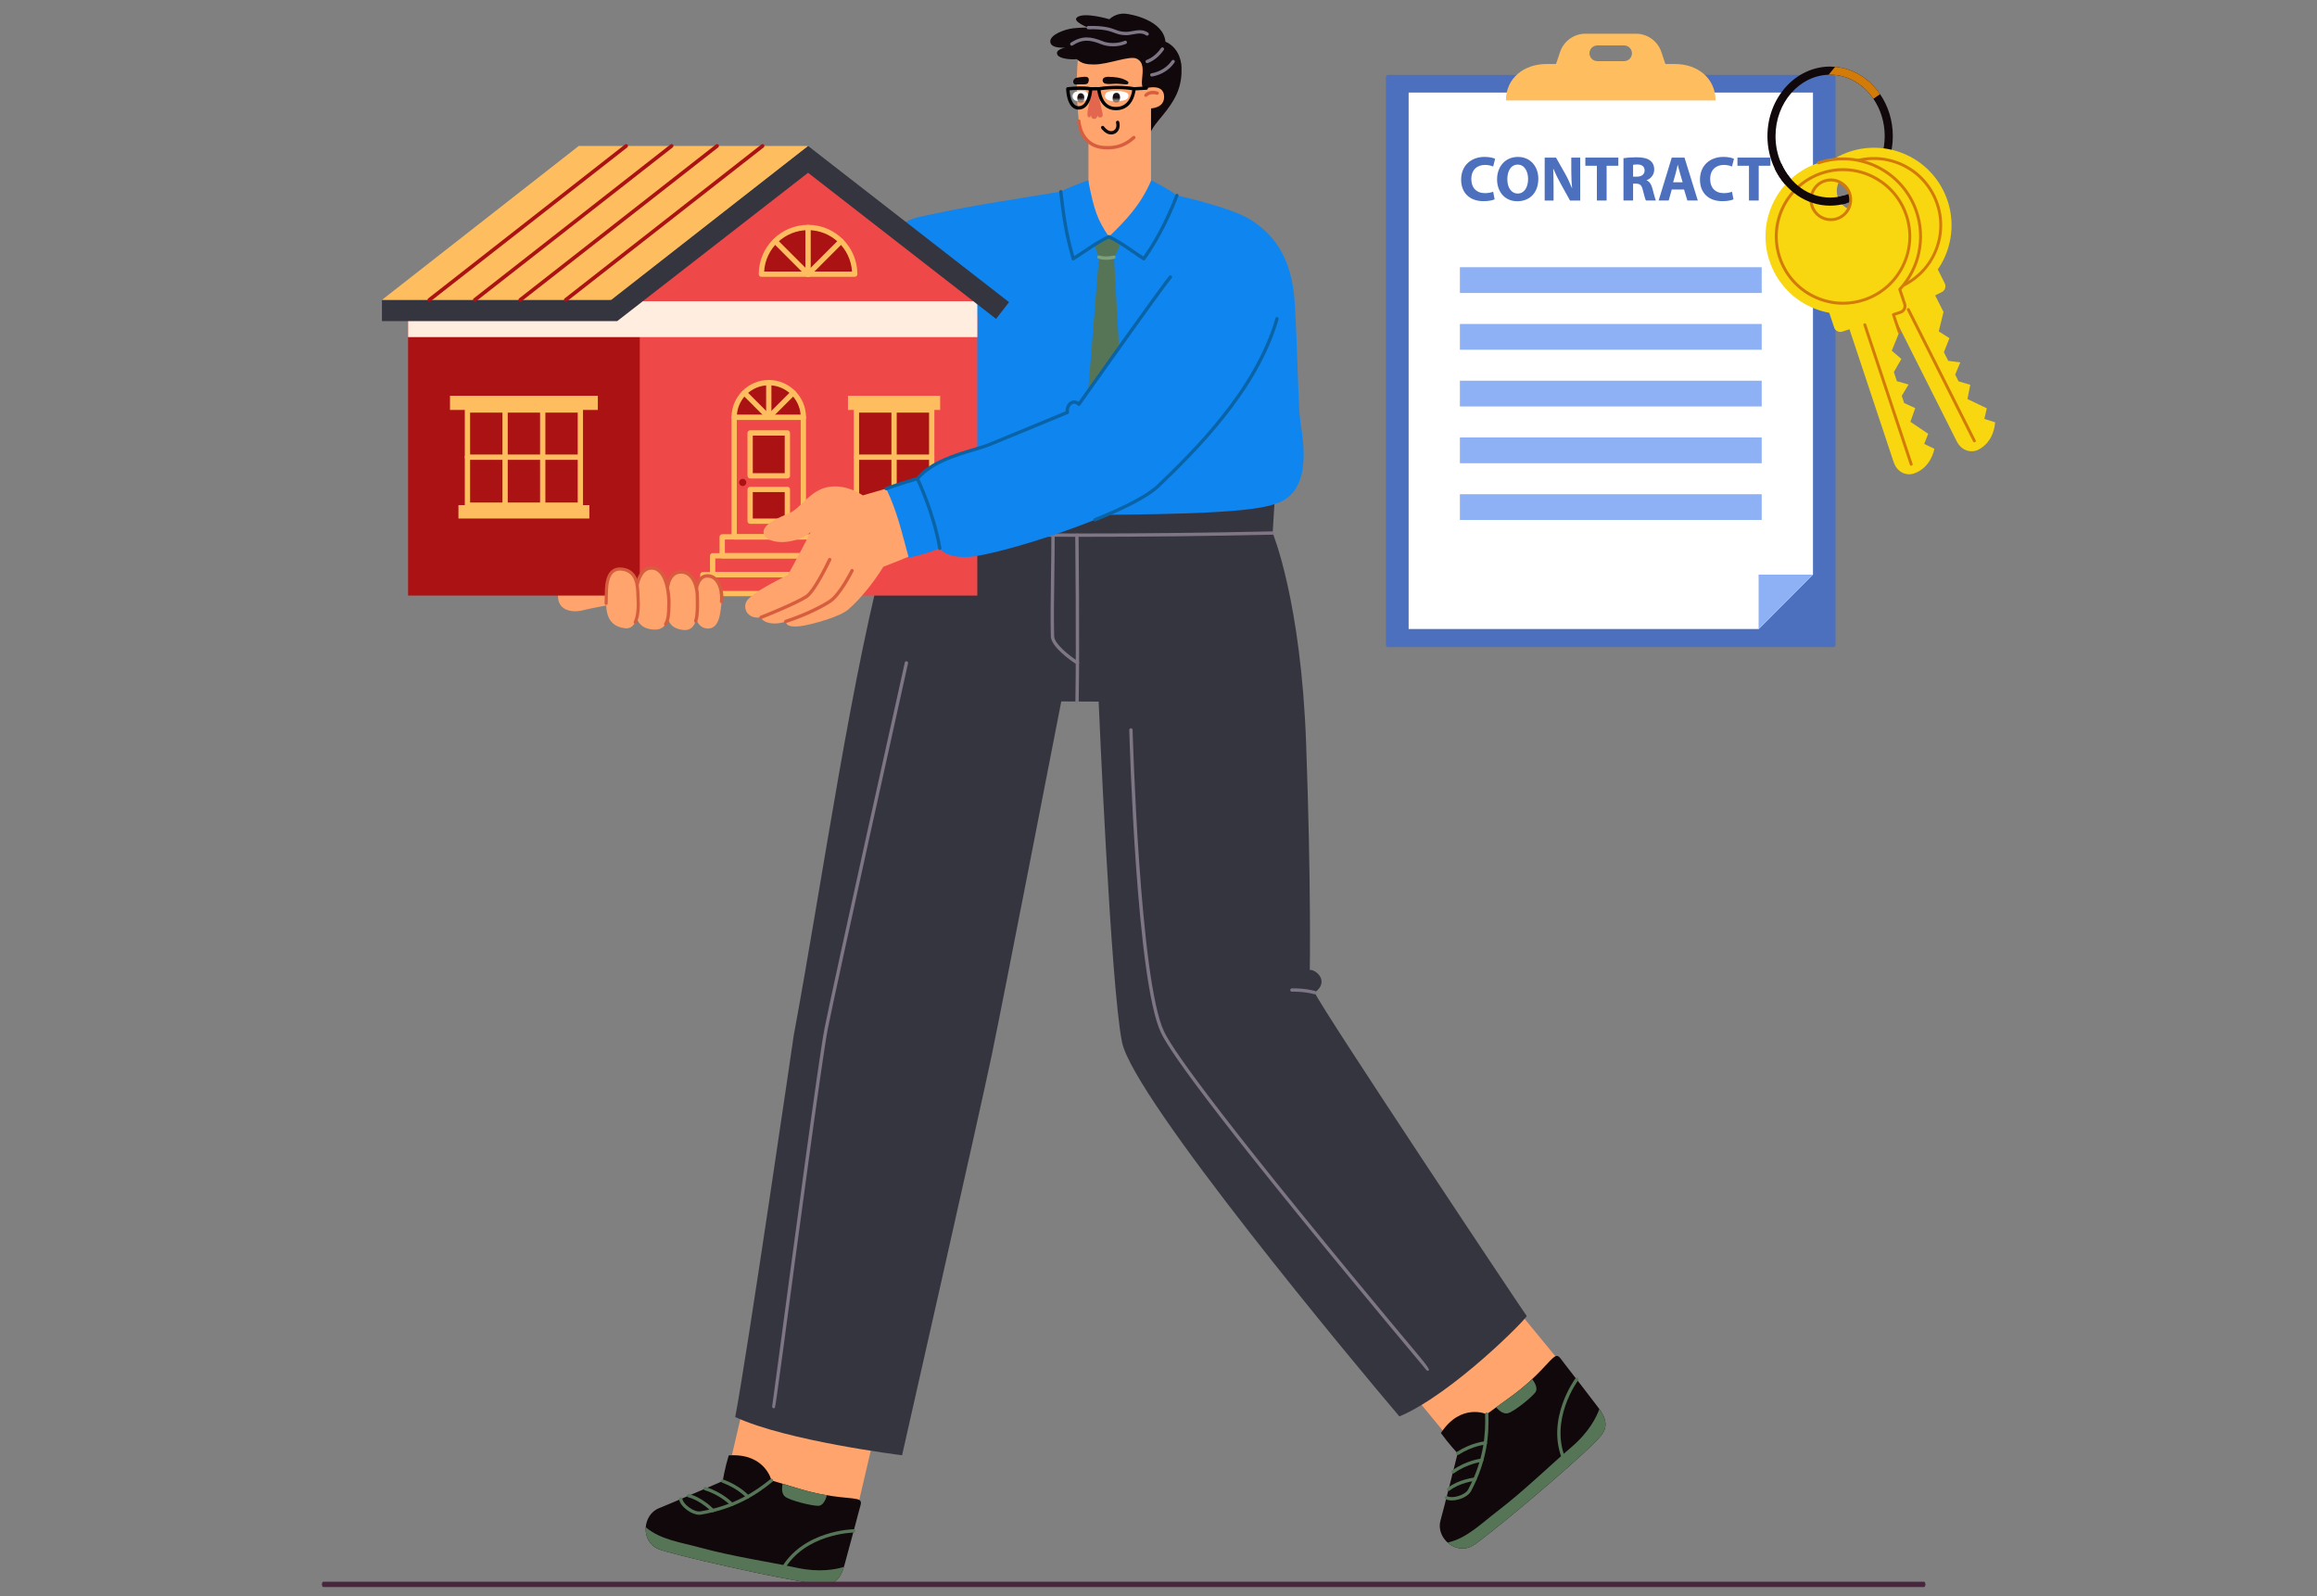 <svg width="511" height="352" viewBox="0 0 511 352" fill="none" xmlns="http://www.w3.org/2000/svg">
<rect x="0" y="0" width="511" height="352" fill="#808080" stroke="none"/>
<g clip-path="url(#clip0_33_3334)">
<path d="M135.801 133.204C135.866 133.106 130.108 134.167 128.473 134.608C126.83 135.047 123.4 134.991 123.086 131.938C122.772 128.883 125.446 127.529 127.733 126.927C130.028 126.328 134.536 125.499 134.536 125.499C134.536 125.499 135.733 133.301 135.798 133.204H135.801Z" fill="#FEA46C"/>
<path d="M167.966 292.864L159.387 329.606L188.208 336.343L196.787 299.602L167.966 292.864Z" fill="#FEA46C"/>
<path d="M186.27 345.036C186.753 343.208 188.912 335.355 189.208 334.074C189.682 332.101 190.257 331.206 189.508 330.791C188.275 330.112 183.815 330.616 176.218 328.307C172.178 327.078 170.143 326.497 170.143 326.497C170.143 326.497 168.757 320.401 160.71 320.976C159.848 323.833 159.383 326.636 159.383 326.636C159.383 326.636 147.574 331.733 145.335 332.613C141.719 334.03 141.195 339.865 145.16 341.61C147.74 342.745 172.252 348.323 179.754 349.233C182.313 349.544 184.955 350.059 186.27 345.039V345.036Z" fill="#10080B"/>
<path d="M172.611 327.217C172.386 328.248 172.386 329.516 173.186 330.097C174.389 330.966 178.973 332.089 180.451 332.092C181.479 332.095 182.066 330.832 182.382 329.762C180.626 329.469 178.571 329.022 176.216 328.304C174.747 327.857 173.544 327.495 172.608 327.217H172.611Z" fill="#567556"/>
<path d="M142.418 336.81C142.264 338.718 143.117 340.707 145.164 341.607C147.743 342.742 172.255 348.32 179.758 349.229C182.234 349.529 184.772 350.021 186.128 345.555C184.31 346.124 180.682 346.832 175.718 345.75C170.046 344.515 161.69 343.294 154.547 341.335C150.169 340.135 145.729 339.601 142.418 336.813V336.81Z" fill="#567556"/>
<path d="M172.477 346.633C172.605 346.633 172.729 346.565 172.797 346.447C177.403 338.19 188.169 337.992 188.276 337.989C188.48 337.989 188.64 337.82 188.64 337.618C188.64 337.417 188.474 337.254 188.273 337.254H188.27C188.157 337.254 176.973 337.455 172.157 346.085C172.06 346.263 172.122 346.485 172.3 346.583C172.356 346.616 172.418 346.627 172.477 346.627V346.633Z" fill="#567556"/>
<path d="M154.188 334.068C154.313 334.068 154.437 334.059 154.553 334.039C162.244 332.767 167.048 329.49 170.377 326.775C170.534 326.648 170.558 326.417 170.428 326.26C170.303 326.102 170.072 326.082 169.912 326.209C166.657 328.864 161.951 332.074 154.431 333.313C153.785 333.419 152.799 333.061 151.914 332.4C151.12 331.807 150.563 331.081 150.498 330.551C150.474 330.352 150.302 330.216 150.089 330.234C149.888 330.257 149.748 330.441 149.772 330.642C149.864 331.38 150.501 332.255 151.475 332.984C152.399 333.674 153.386 334.062 154.188 334.062V334.068Z" fill="#567556"/>
<path d="M164.913 330.465C164.999 330.465 165.085 330.435 165.156 330.373C165.307 330.24 165.322 330.005 165.189 329.857C165.109 329.765 163.193 327.629 159.511 326.289C159.327 326.221 159.111 326.319 159.043 326.509C158.975 326.698 159.073 326.909 159.262 326.977C162.757 328.248 164.623 330.317 164.641 330.34C164.715 330.42 164.813 330.465 164.916 330.465H164.913Z" fill="#567556"/>
<path d="M161.398 332.142C161.487 332.142 161.576 332.109 161.647 332.044C161.795 331.908 161.804 331.674 161.668 331.528C161.576 331.431 159.378 329.095 155.628 327.949C155.433 327.895 155.232 327.999 155.172 328.192C155.113 328.387 155.223 328.592 155.415 328.648C158.969 329.733 161.114 332.003 161.134 332.023C161.206 332.1 161.303 332.142 161.401 332.142H161.398Z" fill="#567556"/>
<path d="M157.195 333.49C157.287 333.49 157.379 333.455 157.447 333.39C157.592 333.25 157.598 333.019 157.459 332.871C157.355 332.764 154.906 330.236 151.979 329.501C151.79 329.442 151.585 329.57 151.535 329.768C151.485 329.964 151.603 330.162 151.802 330.213C154.518 330.897 156.905 333.357 156.928 333.381C157.003 333.458 157.097 333.493 157.192 333.493L157.195 333.49Z" fill="#567556"/>
<path d="M322.694 274.393L299.85 293.222L323.826 322.344L346.67 303.515L322.694 274.393Z" fill="#FEA46C"/>
<path d="M352.41 310.313C351.252 308.82 346.324 302.338 345.488 301.325C344.206 299.751 343.845 298.75 343.06 299.093C341.771 299.662 339.464 303.515 333.022 308.153C329.592 310.618 327.895 311.884 327.895 311.884C327.895 311.884 322.212 309.288 317.784 316.036C319.528 318.457 321.474 320.525 321.474 320.525C321.474 320.525 318.355 333.008 317.695 335.325C316.626 339.062 320.941 343.018 324.735 340.923C327.202 339.56 346.51 323.453 351.782 318.039C353.583 316.193 355.597 314.406 352.407 310.313H352.41Z" fill="#10080B"/>
<path d="M329.967 310.361C330.648 311.167 331.658 311.937 332.606 311.653C334.027 311.223 337.697 308.259 338.6 307.086C339.228 306.271 338.58 305.038 337.922 304.134C336.622 305.352 335.02 306.715 333.023 308.153C331.776 309.051 330.758 309.786 329.97 310.361H329.967Z" fill="#567556"/>
<path d="M319.262 340.194C320.683 341.474 322.78 342.004 324.738 340.923C327.205 339.56 346.513 323.453 351.785 318.039C353.527 316.252 355.458 314.53 352.733 310.743C352.082 312.536 350.444 315.849 346.57 319.138C342.145 322.899 336.103 328.802 330.214 333.295C326.604 336.048 323.485 339.254 319.262 340.194Z" fill="#567556"/>
<path d="M345.017 322.392C345.065 322.392 345.115 322.383 345.163 322.362C345.349 322.282 345.432 322.066 345.352 321.879C341.585 313.196 347.964 304.522 348.03 304.436C348.151 304.273 348.118 304.045 347.956 303.924C347.79 303.805 347.562 303.835 347.443 303.998C347.375 304.087 340.746 313.105 344.68 322.173C344.739 322.309 344.875 322.392 345.017 322.392Z" fill="#567556"/>
<path d="M320.175 330.903C320.648 330.903 321.176 330.826 321.721 330.669C323.006 330.302 324.016 329.626 324.425 328.858C328.083 321.968 328.397 316.16 328.26 311.869C328.254 311.664 328.083 311.525 327.884 311.513C327.683 311.519 327.523 311.688 327.529 311.89C327.662 316.089 327.357 321.776 323.779 328.515C323.474 329.093 322.585 329.662 321.522 329.964C320.568 330.233 319.656 330.236 319.2 329.967C319.028 329.863 318.803 329.922 318.7 330.097C318.599 330.272 318.658 330.497 318.83 330.598C319.17 330.799 319.638 330.897 320.175 330.897V330.903Z" fill="#567556"/>
<path d="M321.477 320.89C321.545 320.89 321.613 320.872 321.676 320.834C324.809 318.821 327.584 318.596 327.614 318.593C327.815 318.578 327.967 318.404 327.952 318.202C327.937 318.001 327.777 317.838 327.561 317.864C327.439 317.873 324.581 318.098 321.282 320.214C321.113 320.324 321.063 320.549 321.169 320.721C321.24 320.831 321.359 320.89 321.477 320.89Z" fill="#567556"/>
<path d="M320.453 324.97C320.527 324.97 320.601 324.947 320.666 324.902C323.687 322.733 326.788 322.407 326.818 322.404C327.019 322.383 327.164 322.205 327.147 322.004C327.129 321.802 326.972 321.645 326.747 321.675C326.614 321.687 323.427 322.019 320.24 324.307C320.077 324.425 320.038 324.653 320.157 324.816C320.228 324.917 320.34 324.97 320.453 324.97Z" fill="#567556"/>
<path d="M319.487 328.802C319.567 328.802 319.647 328.775 319.715 328.722C321.909 326.977 325.31 326.571 325.345 326.568C325.547 326.544 325.689 326.363 325.668 326.162C325.644 325.96 325.487 325.809 325.262 325.839C325.114 325.853 321.619 326.268 319.262 328.147C319.102 328.272 319.078 328.503 319.202 328.66C319.273 328.752 319.38 328.799 319.487 328.799V328.802Z" fill="#567556"/>
<path d="M260.358 13.336C260.358 13.336 261.385 17.476 259.043 21.685C256.7 25.89 253.933 27.395 253.143 30.848C252.835 27.632 253.101 14.359 253.101 14.359L260.358 13.339V13.336Z" fill="#10080B"/>
<path d="M240.049 21.939L253.854 21.981V41.081L262.096 44.708C255.714 56.271 239.095 59.436 229.979 45.066L240.049 41.181V21.939Z" fill="#FEA46C"/>
<path d="M238.067 10.394L253.148 10.181V23.294C253.148 25.967 252.02 28.519 250.056 30.326C248.087 32.134 245.942 32.768 243.283 32.54C240.25 32.279 238.268 30.048 237.925 26.702C236.844 16.431 238.067 10.394 238.067 10.394Z" fill="#FEA46C"/>
<path d="M244.422 16.937C244.114 16.934 243.566 16.996 243.344 17.263C242.977 17.699 243.258 18.345 243.797 18.451C244.464 18.582 245.085 18.526 245.743 18.475C246.421 18.425 247.088 18.532 247.763 18.564C248.086 18.579 248.88 18.795 248.868 18.208C248.859 17.897 248.163 17.64 247.979 17.548C247.162 17.136 245.85 16.961 244.419 16.937H244.422Z" fill="#10080B"/>
<path d="M239.642 16.964C240.196 17.076 240.264 17.693 239.935 18.315C239.722 18.721 238.41 18.582 237.886 18.599C237.646 18.608 237.163 18.7 236.964 18.567C236.357 18.161 236.831 17.278 237.361 17.165C237.649 17.103 237.909 17.076 238.2 17.029C238.629 16.958 239.281 16.89 239.642 16.964Z" fill="#10080B"/>
<path d="M240.704 20.348C240.816 19.942 241.204 19.142 241.708 19.536C241.883 19.673 242.016 19.987 242.078 20.206C242.466 21.528 242.635 22.844 243.038 24.474C243.132 24.85 243.44 25.813 242.762 25.896C242.205 25.961 242.057 25.65 242.051 25.259C242.105 25.671 241.791 26.278 241.269 26.228C240.84 26.186 240.636 25.899 240.582 25.268C240.529 25.665 240.517 25.917 240.123 25.852C239.584 25.766 239.928 24.204 239.981 23.902C240.144 23.007 240.458 21.235 240.704 20.351V20.348Z" fill="#E3664F"/>
<path d="M238.876 20.076C238.367 20.028 237.348 20.046 236.915 20.416C236.107 21.113 236.687 22.257 237.561 22.257C238.1 22.257 239.095 22.393 239.566 21.999C240.088 21.557 240.239 20.052 238.876 20.073V20.076Z" fill="white"/>
<mask id="mask0_33_3334" style="mask-type:luminance" maskUnits="userSpaceOnUse" x="236" y="20" width="4" height="3">
<path d="M238.876 20.076C238.367 20.028 237.348 20.046 236.915 20.416C236.107 21.113 236.687 22.257 237.561 22.257C238.1 22.257 239.095 22.393 239.566 21.999C240.088 21.557 240.239 20.052 238.876 20.073V20.076Z" fill="white"/>
</mask>
<g mask="url(#mask0_33_3334)">
<path d="M239.048 20.982C238.959 20.778 238.681 20.585 238.491 20.555C238.127 20.502 237.878 20.712 237.819 20.804C237.541 21.222 237.505 21.933 237.736 22.375C237.967 22.808 238.296 22.76 238.5 22.731C238.965 22.651 239.057 22.242 239.104 21.904C239.146 21.61 239.167 21.258 239.048 20.985V20.982Z" fill="#10080B"/>
</g>
<path d="M245.85 20.07C245.293 20.093 244.506 20.049 244.052 20.419C243.576 20.805 243.57 21.537 244.091 21.886C244.461 22.135 244.897 22.245 245.332 22.245C246.179 22.245 247.722 22.369 248.463 21.889C248.91 21.599 249.052 20.799 248.584 20.511C247.962 20.132 246.884 20.028 245.853 20.07H245.85Z" fill="white"/>
<mask id="mask1_33_3334" style="mask-type:luminance" maskUnits="userSpaceOnUse" x="243" y="20" width="6" height="3">
<path d="M245.85 20.07C245.293 20.093 244.506 20.049 244.052 20.419C243.576 20.805 243.57 21.537 244.091 21.886C244.461 22.135 244.897 22.245 245.332 22.245C246.179 22.245 247.722 22.369 248.463 21.889C248.91 21.599 249.052 20.799 248.584 20.511C247.962 20.132 246.884 20.028 245.853 20.07H245.85Z" fill="white"/>
</mask>
<g mask="url(#mask1_33_3334)">
<path d="M245.475 22.259C245.573 22.464 245.872 22.645 246.073 22.665C246.464 22.707 246.728 22.488 246.79 22.393C247.083 21.963 247.116 21.252 246.867 20.816C246.615 20.389 246.266 20.449 246.049 20.487C245.552 20.585 245.457 20.997 245.41 21.338C245.368 21.631 245.35 21.987 245.478 22.256L245.475 22.259Z" fill="#10080B"/>
</g>
<path d="M244.281 32.949C246.633 32.949 248.57 32.19 250.306 30.596C250.454 30.459 250.466 30.228 250.329 30.077C250.19 29.929 249.956 29.92 249.811 30.053C247.966 31.746 245.955 32.401 243.316 32.172C240.499 31.929 238.621 29.87 238.29 26.663C238.269 26.462 238.109 26.305 237.887 26.337C237.685 26.358 237.54 26.539 237.558 26.737C237.928 30.323 240.055 32.626 243.251 32.901C243.603 32.931 243.947 32.946 244.278 32.946L244.281 32.949Z" fill="#D65E3F"/>
<path d="M253.624 21.383C253.624 21.383 251.61 20.254 251.856 17.747C252.102 15.239 252.247 13.775 250.736 12.96C249.235 12.146 244.386 14.247 241.25 14.22C239.689 14.208 238.587 14.063 237.479 13.04C236.369 13.174 233.81 13.011 233.256 12.16C232.465 10.936 234.983 10.489 234.983 10.489C234.983 10.489 231.796 10.833 231.633 9.241C231.467 7.647 234.879 6.441 236.668 6.242C238.457 6.041 239.997 6.097 239.997 6.097C239.997 6.097 236.514 4.752 237.479 3.874C238.96 2.529 244.674 4.245 244.674 4.245C244.674 4.245 246.018 2.834 248.198 3.021C249.484 3.128 256.595 4.432 257.036 9.218C258.559 9.718 261.959 12.655 259.77 17.927C257.581 23.199 253.624 21.386 253.624 21.386V21.383Z" fill="#10080B"/>
<path d="M253 7.869C253.118 7.869 253.233 7.813 253.302 7.709C253.414 7.54 253.373 7.315 253.204 7.199C252.072 6.432 250.914 6.642 249.798 6.846C249.241 6.947 248.714 7.051 248.192 7.027C247.191 6.995 246.623 6.784 245.962 6.538C244.899 6.141 243.578 5.649 239.991 5.726C239.79 5.729 239.63 5.898 239.633 6.1C239.636 6.298 239.799 6.458 240 6.458H240.009C243.43 6.375 244.647 6.829 245.708 7.223C246.398 7.481 247.046 7.724 248.169 7.759C248.767 7.78 249.359 7.67 249.928 7.567C250.991 7.374 251.907 7.205 252.795 7.807C252.857 7.851 252.928 7.869 253 7.869Z" fill="#7E7685"/>
<path d="M245.483 10.219C246.404 10.219 247.393 10.062 248.317 9.68C248.504 9.603 248.595 9.389 248.518 9.203C248.441 9.013 248.225 8.924 248.042 9.004C246.306 9.718 244.345 9.558 243.169 9.084C240.631 8.059 238.673 7.783 236.174 9.407C236.005 9.517 235.954 9.745 236.064 9.914C236.174 10.083 236.402 10.13 236.57 10.021C238.593 8.708 240.131 8.645 242.894 9.763C243.575 10.038 244.49 10.219 245.483 10.219Z" fill="#7E7685"/>
<path d="M253.001 13.93C253.045 13.93 253.087 13.921 253.131 13.906C254.491 13.39 255.646 12.448 256.659 11.025C256.777 10.859 256.739 10.631 256.576 10.516C256.413 10.397 256.185 10.435 256.066 10.601C255.139 11.902 254.094 12.759 252.874 13.221C252.684 13.292 252.589 13.506 252.66 13.692C252.714 13.841 252.856 13.93 253.001 13.93Z" fill="#7E7685"/>
<path d="M254.028 16.884C254.049 16.884 254.067 16.884 254.09 16.878C256.116 16.537 257.967 15.373 259.039 13.766C259.152 13.597 259.108 13.372 258.939 13.26C258.776 13.15 258.542 13.191 258.432 13.36C257.47 14.801 255.802 15.847 253.969 16.158C253.77 16.191 253.634 16.38 253.67 16.579C253.699 16.756 253.853 16.884 254.031 16.884H254.028Z" fill="#7E7685"/>
<path d="M252.127 19.619C252.127 19.619 256.763 18.025 256.742 21.389C256.721 24.589 252.098 23.881 252.098 23.881L252.127 19.619Z" fill="#FEA46C"/>
<path d="M252.721 21.368C252.819 21.368 252.917 21.329 252.988 21.252C253.646 20.556 254.824 20.79 255.082 20.888C255.269 20.959 255.482 20.864 255.553 20.674C255.624 20.485 255.529 20.274 255.34 20.203C254.89 20.031 253.388 19.764 252.458 20.748C252.319 20.896 252.325 21.128 252.473 21.267C252.544 21.335 252.636 21.368 252.724 21.368H252.721Z" fill="#D65E3F"/>
<path d="M241.977 19.601C241.971 19.418 242.101 19.255 242.285 19.225C244.906 18.807 247.853 18.81 250.169 19.225C250.35 19.258 250.477 19.421 250.468 19.604C250.468 19.649 250.199 24.245 246.203 24.31C246.177 24.31 246.15 24.31 246.12 24.31C242.975 24.31 242.033 21.237 241.977 19.598V19.601ZM242.735 19.898C242.848 20.864 243.401 23.667 246.188 23.581C248.973 23.534 249.577 20.84 249.704 19.892C247.622 19.56 245.069 19.563 242.735 19.898Z" fill="black"/>
<path d="M236.42 23.57C235.17 22.36 235.138 19.702 235.135 19.59C235.135 19.397 235.277 19.237 235.466 19.219C236.915 19.071 238.988 18.947 240.611 19.222C240.795 19.252 240.928 19.418 240.919 19.604C240.91 19.788 240.67 24.097 237.951 24.168C237.931 24.168 237.91 24.168 237.889 24.168C237.324 24.168 236.829 23.967 236.417 23.567L236.42 23.57ZM235.89 19.922C235.937 20.63 236.139 22.269 236.933 23.039C237.217 23.312 237.555 23.421 237.934 23.43C239.607 23.386 240.045 20.831 240.152 19.904C239.041 19.762 237.555 19.77 235.893 19.922H235.89Z" fill="black"/>
<path d="M242.343 19.954C242.536 19.954 242.696 19.806 242.708 19.61C242.72 19.409 242.568 19.234 242.367 19.222C242.334 19.222 241.517 19.169 240.243 19.222C240.039 19.231 239.882 19.4 239.891 19.604C239.9 19.806 240.086 19.972 240.27 19.954C241.505 19.904 242.311 19.954 242.32 19.954C242.326 19.954 242.334 19.954 242.343 19.954Z" fill="black"/>
<path d="M250.1 19.954C250.1 19.954 250.115 19.954 250.121 19.954L252.834 19.797C253.035 19.785 253.189 19.613 253.178 19.409C253.166 19.207 253.003 19.05 252.79 19.065L250.077 19.222C249.875 19.234 249.721 19.406 249.733 19.607C249.745 19.803 249.905 19.951 250.1 19.951V19.954Z" fill="black"/>
<path d="M245.056 29.66C245.26 29.66 245.473 29.624 245.696 29.544C247.055 29.043 247.04 27.585 246.842 26.886C246.788 26.693 246.593 26.578 246.392 26.634C246.196 26.687 246.084 26.889 246.137 27.084C246.152 27.141 246.507 28.468 245.444 28.857C244.41 29.236 243.498 27.926 243.489 27.914C243.371 27.748 243.148 27.704 242.98 27.822C242.814 27.938 242.772 28.166 242.888 28.332C242.932 28.394 243.827 29.663 245.059 29.663L245.056 29.66Z" fill="#10080B"/>
<path d="M198.954 320.937C198.954 320.937 173.58 317.811 162.15 312.512C164.659 299.496 175.058 228.316 175.058 228.316C181.615 192.953 187.782 148.131 196.321 117.497L196.362 111.422C196.362 111.62 279.702 111.235 281.067 111.164L280.676 117.55C280.676 117.55 286.914 132.451 288.054 163.855C289.194 195.259 288.865 213.917 288.865 213.917C290.16 213.724 293.347 216.436 289.944 218.898C291.795 222.979 336.376 289.901 336.696 290.206C337.025 290.514 320.344 307.441 308.63 312.373C299.41 301.544 249.947 242.242 247.448 229.81C244.942 217.378 242.3 154.73 242.3 154.73L234.057 154.689C234.057 154.689 221.067 221.474 218.733 232.652C216.112 245.226 198.948 320.931 198.948 320.931L198.954 320.937Z" fill="#35353F"/>
<path d="M289.945 219.269C290.108 219.269 290.253 219.162 290.298 218.999C290.351 218.804 290.236 218.602 290.043 218.549C287.582 217.873 285.011 217.974 284.907 217.971C284.706 217.98 284.549 218.149 284.555 218.35C284.564 218.552 284.709 218.718 284.934 218.703C284.964 218.703 287.499 218.611 289.848 219.254C289.88 219.263 289.913 219.266 289.945 219.266V219.269Z" fill="#7E7685"/>
<path d="M238.875 118.389C252.5 118.389 266.376 118.232 280.684 117.918C280.886 117.915 281.046 117.746 281.043 117.541C281.04 117.34 280.868 117.218 280.666 117.183C251.265 117.829 223.687 117.811 196.37 117.129H196.361C196.163 117.129 196 117.286 195.994 117.488C195.991 117.689 196.148 117.858 196.353 117.864C210.386 118.214 224.49 118.392 238.875 118.392V118.389Z" fill="#7E7685"/>
<path d="M237.534 155.077C237.732 155.077 237.895 154.917 237.901 154.719C238.135 141.531 237.871 118.25 237.868 118.019C237.868 117.817 237.702 117.657 237.501 117.657H237.498C237.297 117.657 237.134 117.826 237.137 118.028C237.137 118.262 237.4 141.531 237.169 154.704C237.169 154.908 237.326 155.074 237.528 155.077H237.534Z" fill="#7E7685"/>
<path d="M237.632 146.554C237.757 146.554 237.878 146.492 237.946 146.376C238.05 146.202 237.994 145.976 237.822 145.873C236.036 144.803 232.526 141.99 232.488 140.331C232.387 136.383 232.449 131.915 232.52 127.185C232.565 124.144 232.609 121 232.606 118.022C232.606 117.817 232.443 117.654 232.239 117.654C232.034 117.654 231.872 117.82 231.872 118.022C231.872 120.994 231.83 124.135 231.786 127.176C231.718 131.915 231.652 136.389 231.753 140.352C231.803 142.657 236.252 145.79 237.44 146.504C237.499 146.539 237.564 146.554 237.629 146.554H237.632Z" fill="#7E7685"/>
<path d="M314.878 302.291C314.973 302.291 315.065 302.255 315.136 302.184C315.298 302.022 314.603 301.014 313.051 299.159C270.484 248.24 258.932 232.092 256.741 227.516C251.338 216.27 249.801 161.523 249.786 160.968C249.78 160.77 249.618 160.613 249.419 160.613H249.41C249.209 160.619 249.049 160.788 249.055 160.989C249.117 163.247 250.613 216.445 256.08 227.833C258.293 232.448 269.873 248.652 312.488 299.63C313.679 301.055 314.475 302.006 314.573 302.131C314.585 302.149 314.6 302.169 314.617 302.184C314.689 302.255 314.783 302.291 314.875 302.291H314.878Z" fill="#7E7685"/>
<path d="M170.658 310.574C170.738 310.574 170.821 310.547 170.889 310.491C170.976 310.42 171.569 306.266 172.669 298.029C175.459 277.119 181.267 233.603 182.559 226.95C184.285 218.11 200.104 146.984 200.264 146.267C200.309 146.068 200.184 145.872 199.986 145.828C199.779 145.786 199.592 145.908 199.548 146.106C199.388 146.824 183.566 217.959 181.839 226.811C180.542 233.488 174.733 277.012 171.94 297.932C171.025 304.801 170.359 309.783 170.3 310.117C170.273 310.227 170.297 310.346 170.371 310.437C170.445 310.526 170.548 310.571 170.655 310.571L170.658 310.574Z" fill="#7E7685"/>
<path d="M257.286 42.604C257.286 42.604 271.313 45.461 276.073 48.617C280.409 51.501 284.911 56.165 285.548 66.828C286.255 78.634 286.255 89.217 286.8 93.09C287.345 96.966 289.738 108.755 281.066 111.167C275.033 113.502 250.965 113.467 234.85 113.618C225.056 113.71 198.029 116.395 191.326 111.161C189.526 61.209 193.447 49.871 202.833 47.817C214.722 45.218 222.165 44.21 235.629 41.994C239.032 46.412 241.455 49.841 244.559 52.224L257.283 42.604H257.286Z" fill="#0F85EF"/>
<path d="M247.501 52.132C247.501 52.132 246.976 54.914 245.682 56.716C245.786 59.019 247.85 95.259 247.85 95.259C246.76 98.466 245.096 101.237 243.01 103.69C241.458 101.399 240.185 98.771 239.258 95.36L242.362 56.695C241.787 55.24 241.067 53.75 241.056 52.108L247.501 52.135V52.132Z" fill="#567556"/>
<path d="M243.952 57.291C244.941 57.291 245.726 57.081 245.776 57.069C245.972 57.015 246.087 56.814 246.034 56.618C245.98 56.425 245.773 56.31 245.584 56.36C245.566 56.363 243.875 56.811 242.474 56.343C242.281 56.28 242.074 56.381 242.012 56.574C241.947 56.766 242.05 56.974 242.243 57.036C242.814 57.226 243.41 57.288 243.949 57.288L243.952 57.291Z" fill="#7DA07D"/>
<path d="M259.567 43.105C257.974 41.892 255.806 40.746 253.904 39.759C251.541 45.312 248.2 48.652 244.562 52.223C247.133 53.346 250.08 55.702 252.269 57.057C255.198 52.955 257.707 47.944 259.567 43.105Z" fill="#0F85EF"/>
<path d="M233.955 42.269C235.907 41.211 238.395 40.349 239.997 39.756C241.324 46.569 242.023 48.406 244.561 52.22C241.993 53.343 238.878 55.699 236.701 57.054C235.169 51.639 234.624 48.19 233.955 42.266V42.269Z" fill="#0F85EF"/>
<path d="M252.268 57.424C252.384 57.424 252.496 57.371 252.564 57.27C256.05 52.386 258.482 46.943 259.904 43.235C259.978 43.046 259.883 42.835 259.693 42.761C259.51 42.687 259.293 42.782 259.219 42.971C257.839 46.566 255.502 51.812 252.164 56.562C251.528 56.156 250.832 55.676 250.103 55.172C248.394 53.993 246.46 52.656 244.701 51.889C244.514 51.809 244.298 51.892 244.218 52.078C244.138 52.262 244.221 52.478 244.407 52.561C246.099 53.302 248.003 54.615 249.685 55.777C250.538 56.363 251.341 56.921 252.07 57.371C252.129 57.41 252.197 57.427 252.262 57.427L252.268 57.424Z" fill="#0A63A5"/>
<path d="M140.89 131.345H215.539V69.551H140.89V131.345Z" fill="#EF4848"/>
<path d="M90 131.345H141.094V69.551H90V131.345Z" fill="#AB1213"/>
<path d="M207.344 87.29H187.018V90.408H207.344V87.29Z" fill="#FEBE5F"/>
<path d="M207.344 111.401H187.018V114.353H207.344V111.401Z" fill="#FEBE5F"/>
<path d="M188.883 111.401H205.484V90.405H188.883V111.401Z" fill="#AB1213"/>
<path d="M188.299 111.401V90.405C188.299 90.082 188.559 89.821 188.882 89.821H205.483C205.806 89.821 206.067 90.082 206.067 90.405V111.401C206.067 111.724 205.806 111.985 205.483 111.985H188.882C188.559 111.985 188.299 111.724 188.299 111.401ZM204.9 90.992H189.466V110.821H204.9V90.992Z" fill="#FEBE5F"/>
<path d="M197.181 111.985C197.504 111.985 197.765 111.724 197.765 111.401V90.405C197.765 90.082 197.504 89.821 197.181 89.821C196.858 89.821 196.598 90.082 196.598 90.405V111.401C196.598 111.724 196.858 111.985 197.181 111.985Z" fill="#FEBE5F"/>
<path d="M188.882 101.405H205.483C205.806 101.405 206.067 101.145 206.067 100.822C206.067 100.499 205.806 100.238 205.483 100.238H188.882C188.559 100.238 188.299 100.499 188.299 100.822C188.299 101.145 188.559 101.405 188.882 101.405Z" fill="#FEBE5F"/>
<path d="M131.848 87.29H99.244V90.408H131.848V87.29Z" fill="#FEBE5F"/>
<path d="M129.982 111.401H101.107V114.353H129.982V111.401Z" fill="#FEBE5F"/>
<path d="M103.096 111.401H127.996V90.405H103.096V111.401Z" fill="#AB1213"/>
<path d="M102.51 111.401V90.405C102.51 90.082 102.77 89.821 103.093 89.821H127.993C128.316 89.821 128.577 90.082 128.577 90.405V111.401C128.577 111.724 128.316 111.985 127.993 111.985H103.093C102.77 111.985 102.51 111.724 102.51 111.401ZM127.413 90.992H103.677V110.821H127.413V90.992Z" fill="#FEBE5F"/>
<path d="M119.695 111.985C120.018 111.985 120.278 111.724 120.278 111.401V90.405C120.278 90.082 120.018 89.821 119.695 89.821C119.372 89.821 119.111 90.082 119.111 90.405V111.401C119.111 111.724 119.372 111.985 119.695 111.985Z" fill="#FEBE5F"/>
<path d="M111.394 111.985C111.717 111.985 111.978 111.724 111.978 111.401V90.405C111.978 90.082 111.717 89.821 111.394 89.821C111.071 89.821 110.811 90.082 110.811 90.405V111.401C110.811 111.724 111.071 111.985 111.394 111.985Z" fill="#FEBE5F"/>
<path d="M103.093 101.405H127.993C128.316 101.405 128.577 101.145 128.577 100.822C128.577 100.499 128.316 100.238 127.993 100.238H103.093C102.77 100.238 102.51 100.499 102.51 100.822C102.51 101.145 102.77 101.405 103.093 101.405Z" fill="#FEBE5F"/>
<path d="M154.422 130.904V126.737C154.422 126.414 154.683 126.153 155.005 126.153H184.081C184.404 126.153 184.665 126.414 184.665 126.737V130.904C184.665 131.227 184.404 131.488 184.081 131.488H155.005C154.683 131.488 154.422 131.227 154.422 130.904ZM183.498 127.321H155.589V130.32H183.498V127.321Z" fill="#FEBE5F"/>
<path d="M158.695 122.571V118.404C158.695 118.081 158.956 117.82 159.279 117.82H179.807C180.13 117.82 180.391 118.081 180.391 118.404V122.571C180.391 122.894 180.13 123.155 179.807 123.155H159.279C158.956 123.155 158.695 122.894 158.695 122.571ZM179.224 118.988H159.862V121.987H179.224V118.988Z" fill="#FEBE5F"/>
<path d="M156.584 126.737V122.571C156.584 122.248 156.845 121.987 157.167 121.987H181.916C182.239 121.987 182.5 122.248 182.5 122.571V126.737C182.5 127.06 182.239 127.321 181.916 127.321H157.167C156.845 127.321 156.584 127.06 156.584 126.737ZM181.336 123.154H157.751V126.153H181.336V123.154Z" fill="#FEBE5F"/>
<path d="M161.332 118.404V92.026C161.332 91.703 161.593 91.442 161.916 91.442H177.175C177.498 91.442 177.758 91.703 177.758 92.026V118.404C177.758 118.727 177.498 118.988 177.175 118.988H161.916C161.593 118.988 161.332 118.727 161.332 118.404ZM176.591 92.61H162.499V117.82H176.591V92.61Z" fill="#FEBE5F"/>
<path d="M173.651 95.484H165.443V104.935H173.651V95.484Z" fill="#AB1213"/>
<path d="M164.859 104.935V95.484C164.859 95.161 165.12 94.9 165.443 94.9H173.653C173.976 94.9 174.236 95.161 174.236 95.484V104.935C174.236 105.258 173.976 105.519 173.653 105.519H165.443C165.12 105.519 164.859 105.258 164.859 104.935ZM173.067 96.068H166.023V104.354H173.067V96.068Z" fill="#FEBE5F"/>
<path d="M173.651 107.946H165.443V114.946H173.651V107.946Z" fill="#AB1213"/>
<path d="M164.859 114.942V107.943C164.859 107.62 165.12 107.359 165.443 107.359H173.653C173.976 107.359 174.236 107.62 174.236 107.943V114.942C174.236 115.265 173.976 115.526 173.653 115.526H165.443C165.12 115.526 164.859 115.265 164.859 114.942ZM173.067 108.526H166.023V114.359H173.067V108.526Z" fill="#FEBE5F"/>
<path d="M161.916 92.023H177.178C177.178 87.815 173.751 84.389 169.549 84.389C165.328 84.389 161.919 87.818 161.919 92.023H161.916Z" fill="#AB1213"/>
<path d="M161.336 92.023C161.336 87.492 165.02 83.805 169.549 83.805C174.078 83.805 177.762 87.492 177.762 92.023C177.762 92.346 177.501 92.607 177.179 92.607H161.919C161.597 92.607 161.336 92.346 161.336 92.023ZM169.549 84.97C165.859 84.97 162.823 87.821 162.524 91.439H176.571C176.275 87.824 173.236 84.97 169.549 84.97Z" fill="#FEBE5F"/>
<path d="M138.465 66.715H217.966L178.221 35.551L138.465 66.715Z" fill="#EF4848"/>
<path d="M169.548 92.607C169.871 92.607 170.132 92.346 170.132 92.023V84.389C170.132 84.066 169.871 83.805 169.548 83.805C169.225 83.805 168.965 84.066 168.965 84.389V92.023C168.965 92.346 169.225 92.607 169.548 92.607Z" fill="#FEBE5F"/>
<path d="M169.549 92.607C169.697 92.607 169.848 92.55 169.961 92.435C170.189 92.207 170.189 91.839 169.961 91.611L164.573 86.22C164.239 85.88 163.572 86.155 163.572 86.632C163.572 86.831 163.667 87.006 163.818 87.112L169.14 92.438C169.253 92.553 169.404 92.61 169.552 92.61L169.549 92.607Z" fill="#FEBE5F"/>
<path d="M169.548 92.607C169.696 92.607 169.847 92.55 169.959 92.435L175.347 87.044C175.575 86.816 175.575 86.449 175.347 86.221C175.122 85.992 174.749 85.992 174.523 86.221L169.136 91.611C168.908 91.839 168.908 92.207 169.136 92.435C169.248 92.55 169.399 92.607 169.548 92.607Z" fill="#FEBE5F"/>
<path d="M167.926 60.468H188.504C188.504 54.796 183.884 50.173 178.215 50.173C172.525 50.173 167.926 54.796 167.926 60.468Z" fill="#AB1213"/>
<path d="M167.342 60.468C167.342 54.47 172.22 49.592 178.215 49.592C184.209 49.592 189.087 54.473 189.087 60.468C189.087 60.791 188.827 61.052 188.504 61.052H167.925C167.602 61.052 167.342 60.791 167.342 60.468ZM178.215 50.756C173.058 50.756 168.826 54.802 168.527 59.884H187.906C187.604 54.799 183.374 50.756 178.218 50.756H178.215Z" fill="#FEBE5F"/>
<path d="M178.214 61.049C178.537 61.049 178.798 60.788 178.798 60.465V50.17C178.798 49.847 178.537 49.586 178.214 49.586C177.891 49.586 177.631 49.847 177.631 50.17V60.465C177.631 60.788 177.891 61.049 178.214 61.049Z" fill="#FEBE5F"/>
<path d="M178.215 61.049C178.363 61.049 178.514 60.992 178.627 60.877C178.855 60.649 178.855 60.281 178.627 60.053L171.361 52.784C171.027 52.446 170.357 52.718 170.357 53.196C170.357 53.4 170.458 53.581 170.615 53.684L177.803 60.877C177.916 60.992 178.067 61.049 178.215 61.049Z" fill="#FEBE5F"/>
<path d="M178.214 61.049C178.362 61.049 178.513 60.992 178.625 60.877L185.891 53.607C186.119 53.379 186.119 53.012 185.891 52.783C185.666 52.555 185.292 52.555 185.067 52.783L177.802 60.053C177.574 60.281 177.574 60.648 177.802 60.877C177.914 60.992 178.066 61.049 178.214 61.049Z" fill="#FEBE5F"/>
<path d="M163.006 106.399C163.006 106.837 163.361 107.193 163.8 107.193C164.238 107.193 164.593 106.837 164.593 106.399C164.593 105.96 164.238 105.604 163.8 105.604C163.361 105.604 163.006 105.96 163.006 106.399Z" fill="#AB1213"/>
<path d="M89.998 74.343L215.543 74.343V66.436L89.998 66.436V74.343Z" fill="#FFEDE0"/>
<path d="M84.232 70.817H136.123L178.217 38.106L198.946 54.217L219.676 70.328L222.54 66.635L178.217 32.188L134.524 66.143H84.232V70.817Z" fill="#35353F"/>
<path d="M94.689 66.137H84.661H84.24L127.643 32.185H128.063H138.092H148.121H158.149H168.178H178.207L134.804 66.137H124.776H114.747H104.718H94.689Z" fill="#FEBE5F"/>
<path d="M94.688 66.543C94.773 66.543 94.862 66.516 94.939 66.457L138.342 32.505C138.519 32.365 138.549 32.11 138.413 31.933C138.277 31.755 138.022 31.722 137.841 31.861L94.439 65.814C94.261 65.953 94.228 66.208 94.368 66.386C94.448 66.49 94.569 66.543 94.688 66.543Z" fill="#AB1213"/>
<path d="M104.717 66.543C104.805 66.543 104.891 66.516 104.965 66.457L148.365 32.505C148.543 32.365 148.575 32.11 148.436 31.933C148.3 31.755 148.045 31.722 147.864 31.861L104.465 65.814C104.287 65.953 104.258 66.208 104.394 66.386C104.474 66.49 104.595 66.543 104.714 66.543H104.717Z" fill="#AB1213"/>
<path d="M114.745 66.543C114.831 66.543 114.92 66.516 114.994 66.457L158.396 32.505C158.574 32.365 158.604 32.11 158.467 31.933C158.331 31.755 158.077 31.722 157.896 31.861L114.493 65.814C114.316 65.953 114.283 66.208 114.422 66.386C114.502 66.49 114.624 66.543 114.742 66.543H114.745Z" fill="#AB1213"/>
<path d="M124.774 66.543C124.863 66.543 124.949 66.516 125.026 66.457L168.428 32.505C168.606 32.365 168.636 32.11 168.499 31.933C168.363 31.755 168.108 31.722 167.928 31.861L124.525 65.814C124.348 65.953 124.318 66.208 124.454 66.386C124.534 66.49 124.656 66.543 124.774 66.543Z" fill="#AB1213"/>
<path d="M236.701 57.424C236.769 57.424 236.834 57.406 236.893 57.368C237.548 56.959 238.291 56.461 239.076 55.934C240.886 54.715 242.938 53.334 244.707 52.561C244.893 52.481 244.976 52.265 244.896 52.078C244.816 51.891 244.6 51.808 244.413 51.888C242.583 52.688 240.504 54.087 238.664 55.326C238.048 55.741 237.459 56.138 236.917 56.488C235.489 51.358 234.953 47.888 234.317 42.23C234.296 42.029 234.136 41.884 233.911 41.907C233.709 41.931 233.567 42.112 233.588 42.313C234.248 48.181 234.805 51.719 236.342 57.16C236.375 57.27 236.455 57.362 236.562 57.403C236.603 57.421 236.647 57.427 236.692 57.427L236.701 57.424Z" fill="#0A63A5"/>
<path d="M198.213 106.956L190.278 109.253C190.278 109.253 186.97 106.772 182.879 107.362C178.789 107.949 176.529 112.11 174.195 113.111C171.873 114.11 167.679 115.731 168.491 117.874C169.293 120.013 175.057 120.363 178.789 117.361C177.113 120.558 175.54 123.629 173.775 126.767C170.979 128.246 166.518 130.4 164.883 132.285C163.61 133.761 164.626 136.632 167.821 136.161C168.334 137.465 170.997 137.951 173.289 137.056C173.443 138.304 175.19 138.348 177.358 137.954C179.518 137.56 185.252 136.043 187.174 134.339C189.899 131.935 192.683 128.438 194.821 124.995C199.424 123.246 203.363 121.477 203.363 121.477L198.216 106.959L198.213 106.956Z" fill="#FEA46C"/>
<path d="M167.821 136.526C167.865 136.526 167.909 136.517 167.954 136.499C170.119 135.649 176.167 133.15 178.107 131.829C180.038 130.516 183.186 123.83 183.32 123.549C183.406 123.365 183.326 123.146 183.145 123.06C182.964 122.977 182.742 123.054 182.656 123.235C181.774 125.116 179.161 130.222 177.695 131.221C175.82 132.498 169.687 135.029 167.684 135.817C167.498 135.892 167.403 136.105 167.48 136.292C167.536 136.434 167.675 136.523 167.821 136.523V136.526Z" fill="#D65E3F"/>
<path d="M173.289 137.421C173.327 137.421 173.366 137.415 173.404 137.403C177.181 136.146 180.655 134.567 183.184 132.955C185.506 131.479 188.139 126.225 188.249 125.999C188.338 125.819 188.267 125.599 188.086 125.507C187.905 125.419 187.686 125.49 187.597 125.67C187.571 125.724 184.944 130.966 182.796 132.332C180.35 133.891 176.843 135.485 173.176 136.703C172.984 136.769 172.88 136.976 172.945 137.166C172.996 137.32 173.141 137.415 173.292 137.415L173.289 137.421Z" fill="#D65E3F"/>
<path d="M200.422 123C202.919 122.467 205.199 121.765 207.267 120.923C207.267 120.923 208.378 123.08 213.629 122.82C220.237 122.488 248.972 113.425 255.488 107.14C264.542 98.403 277.183 85.708 281.644 70.298C281.428 64.824 282.014 60.477 276.289 57.169C268.138 52.464 259.258 59.982 258.139 61.093C257.019 62.207 237.954 89.148 237.954 89.148C236.781 87.963 235.17 89.148 235.416 90.941C235.416 90.941 222.384 96.347 218.264 98.021C214.452 99.565 206.435 100.765 202.344 105.537C198.749 106.562 195.449 107.759 195.449 107.759C197.946 112.936 198.965 117.793 200.422 123.003V123Z" fill="#0F85EF"/>
<path d="M241.49 114.993C241.534 114.993 241.582 114.984 241.626 114.966C246.528 112.998 252.955 110.085 255.739 107.4C263.277 100.128 277.304 86.594 281.992 70.398C282.049 70.203 281.936 70.001 281.741 69.945C281.545 69.883 281.344 70.001 281.288 70.194C276.655 86.2 262.717 99.651 255.23 106.876C253.094 108.935 248.296 111.502 241.353 114.287C241.164 114.365 241.075 114.575 241.149 114.765C241.208 114.907 241.345 114.996 241.49 114.996V114.993Z" fill="#0A63A5"/>
<path d="M195.446 108.124C195.487 108.124 195.529 108.118 195.57 108.103C195.603 108.091 198.899 106.897 202.441 105.889C202.51 105.869 202.572 105.83 202.619 105.777C205.611 102.289 210.711 100.762 214.81 99.538C216.211 99.121 217.419 98.759 218.397 98.362C222.472 96.706 235.424 91.336 235.551 91.279C235.706 91.217 235.797 91.057 235.774 90.891C235.649 89.996 236.07 89.353 236.511 89.137C236.905 88.941 237.323 89.036 237.687 89.406C237.764 89.483 237.868 89.531 237.977 89.513C238.084 89.504 238.182 89.448 238.247 89.359C244.834 80.051 257.522 62.217 258.39 61.354C258.535 61.212 258.535 60.981 258.39 60.836C258.248 60.69 258.017 60.69 257.872 60.836C256.797 61.905 240.136 85.418 237.874 88.615C237.349 88.257 236.742 88.2 236.182 88.479C235.424 88.852 234.974 89.727 235.015 90.704C233.194 91.46 221.874 96.154 218.115 97.683C217.17 98.066 215.977 98.424 214.594 98.836C210.435 100.078 205.264 101.625 202.127 105.217C198.6 106.227 195.345 107.404 195.312 107.415C195.123 107.487 195.022 107.694 195.093 107.884C195.146 108.032 195.289 108.127 195.437 108.127L195.446 108.124Z" fill="#0A63A5"/>
<path d="M207.267 121.29C207.288 121.29 207.308 121.29 207.329 121.285C207.528 121.252 207.661 121.062 207.628 120.864C206.29 112.996 202.75 105.611 202.718 105.54C202.629 105.356 202.41 105.282 202.229 105.368C202.045 105.457 201.971 105.676 202.057 105.857C202.093 105.931 205.588 113.224 206.909 120.988C206.938 121.166 207.092 121.293 207.27 121.293L207.267 121.29Z" fill="#0A63A5"/>
<path d="M153.175 132.484C153.071 134.386 153.048 138.313 155.87 138.603C158.702 138.899 158.909 135.02 159.143 132.65C159.368 130.279 158.583 127.093 156.116 126.995C153.64 126.894 153.29 130.584 153.178 132.481L153.175 132.484Z" fill="#FEA46C"/>
<path d="M159.141 133.026C159.333 133.026 159.496 132.88 159.514 132.688C159.656 131.191 159.413 128.975 158.267 127.665C157.692 127.007 156.973 126.657 156.129 126.625C156.09 126.625 156.049 126.625 156.01 126.625C153.149 126.625 152.885 131.01 152.799 132.466C152.788 132.673 152.945 132.851 153.149 132.863C153.386 132.901 153.534 132.717 153.546 132.513C153.753 128.995 154.621 127.291 156.096 127.377C156.73 127.401 157.269 127.668 157.701 128.163C158.693 129.298 158.895 131.274 158.768 132.623C158.75 132.83 158.898 133.011 159.105 133.032C159.117 133.032 159.129 133.032 159.141 133.032V133.026Z" fill="#D65E3F"/>
<path d="M147.036 133.616C147.143 135.737 146.924 138.502 150.644 138.926C154.355 139.347 153.774 133.939 153.798 131.618C153.813 129.298 152.847 126.225 150.333 126.139C146.722 126.017 146.936 131.494 147.033 133.616H147.036Z" fill="#FEA46C"/>
<path d="M153.436 137.326C153.593 137.326 153.735 137.225 153.785 137.071C154.227 135.678 154.197 133.864 154.173 132.537C154.167 132.202 154.161 131.891 154.164 131.624C154.182 128.868 152.994 125.863 150.344 125.774C149.467 125.744 148.679 126.032 148.09 126.63C146.422 128.32 146.597 132.045 146.671 133.636C146.68 133.838 146.831 133.989 147.053 133.986C147.255 133.977 147.411 133.805 147.403 133.604C147.337 132.237 147.169 128.607 148.611 127.146C149.058 126.696 149.591 126.479 150.323 126.509C152.63 126.586 153.451 129.606 153.436 131.618C153.436 131.891 153.436 132.208 153.445 132.552C153.465 133.826 153.495 135.571 153.089 136.849C153.027 137.041 153.134 137.249 153.326 137.308C153.365 137.32 153.4 137.326 153.439 137.326H153.436Z" fill="#D65E3F"/>
<path d="M140.123 132.552C140.129 134.765 139.729 138.407 143.9 138.831C147.756 139.222 147.433 135.275 147.525 133.284C147.608 131.289 147.098 125.442 143.843 125.267C140.701 125.101 140.126 130.012 140.123 132.552Z" fill="#FEA46C"/>
<path d="M146.804 138.001C146.929 138.001 147.047 137.939 147.115 137.826C147.805 136.7 147.841 135.159 147.87 133.924C147.876 133.701 147.882 133.491 147.891 133.301C147.98 131.182 147.432 125.092 143.863 124.9C143.016 124.858 142.302 125.125 141.701 125.697C139.903 127.401 139.758 131.375 139.758 132.551V133.109C139.746 133.867 139.737 134.727 139.879 135.565C139.915 135.764 140.096 135.903 140.3 135.865C140.498 135.832 140.632 135.642 140.599 135.444C140.469 134.67 140.478 133.846 140.487 133.12V132.554C140.493 130.284 140.946 127.428 142.207 126.233C142.664 125.798 143.182 125.608 143.828 125.638C146.857 125.801 147.231 131.701 147.163 133.274C147.154 133.47 147.148 133.683 147.142 133.912C147.115 135.064 147.08 136.496 146.496 137.453C146.389 137.625 146.446 137.85 146.618 137.954C146.677 137.992 146.742 138.007 146.807 138.007L146.804 138.001Z" fill="#D65E3F"/>
<path d="M133.728 130.999C133.693 133.346 133.041 137.978 137.833 138.555C140.478 138.873 140.934 135.165 140.727 131.923C140.603 130.068 140.94 126.011 137.271 125.522C133.891 125.069 133.758 128.921 133.728 130.999Z" fill="#FEA46C"/>
<path d="M140.096 137.554C140.223 137.554 140.348 137.483 140.407 137.359C141.147 135.847 141.177 133.556 141.07 131.903C141.056 131.692 141.05 131.452 141.041 131.195C140.97 129.123 140.851 125.653 137.315 125.179C136.314 125.048 135.482 125.253 134.851 125.798C133.435 127.022 133.399 129.606 133.379 130.996C133.379 131.206 133.367 131.44 133.358 131.686C133.343 132.113 133.325 132.581 133.331 133.064C133.331 133.257 133.456 133.405 133.681 133.408C133.873 133.408 134.024 133.248 134.024 133.059C134.021 132.584 134.036 132.128 134.051 131.71C134.06 131.458 134.069 131.221 134.072 131.005C134.087 129.814 134.122 127.342 135.301 126.323C135.781 125.905 136.412 125.76 137.223 125.866C140.182 126.26 140.283 129.245 140.348 131.221C140.357 131.488 140.366 131.734 140.38 131.95C140.523 134.17 140.309 135.984 139.785 137.059C139.702 137.228 139.773 137.436 139.945 137.522C139.992 137.545 140.046 137.557 140.096 137.557V137.554Z" fill="#D65E3F"/>
<path d="M424.332 350H71.305C71.136 350 71 349.736 71 349.413C71 349.09 71.136 348.827 71.305 348.827H424.332C424.501 348.827 424.637 349.09 424.637 349.413C424.637 349.736 424.501 350 424.332 350Z" fill="#49263E"/>
<path d="M404.32 16.514H306.151C305.878 16.514 305.656 16.735 305.656 17.009V142.219C305.656 142.492 305.878 142.714 306.151 142.714H404.32C404.593 142.714 404.815 142.492 404.815 142.219V17.009C404.815 16.735 404.593 16.514 404.32 16.514Z" fill="#4C70BD"/>
<path d="M399.84 20.419H310.666V138.725H387.872L399.84 126.725V20.419Z" fill="white"/>
<path d="M387.848 138.725V126.726H399.84L387.848 138.725Z" fill="#8EB0F5"/>
<path d="M329.628 43.961C329.234 44.157 328.351 44.367 327.199 44.367C323.926 44.367 322.244 42.328 322.244 39.632C322.244 36.401 324.548 34.602 327.412 34.602C328.523 34.602 329.364 34.828 329.743 35.023L329.308 36.724C328.873 36.541 328.268 36.372 327.51 36.372C325.81 36.372 324.492 37.397 324.492 39.504C324.492 41.401 325.615 42.595 327.525 42.595C328.171 42.595 328.887 42.456 329.308 42.287L329.631 43.958L329.628 43.961Z" fill="#4C70BD"/>
<path d="M339.269 39.395C339.269 42.5 337.388 44.382 334.622 44.382C331.855 44.382 330.17 42.26 330.17 39.563C330.17 36.727 331.983 34.605 334.776 34.605C337.569 34.605 339.269 36.784 339.269 39.397V39.395ZM332.433 39.519C332.433 41.374 333.304 42.681 334.737 42.681C336.171 42.681 337.012 41.303 337.012 39.466C337.012 37.764 336.197 36.303 334.722 36.303C333.247 36.303 332.433 37.682 332.433 39.519Z" fill="#4C70BD"/>
<path d="M340.67 44.228V34.76H343.17L345.136 38.23C345.699 39.229 346.259 40.408 346.68 41.475H346.721C346.582 40.224 346.537 38.947 346.537 37.528V34.76H348.504V44.228H346.256L344.233 40.574C343.67 39.564 343.054 38.34 342.589 37.231L342.548 37.246C342.604 38.497 342.631 39.83 342.631 41.377V44.228H340.664H340.67Z" fill="#4C70BD"/>
<path d="M352.18 36.556H349.639V34.757H356.913V36.556H354.33V44.225H352.183V36.556H352.18Z" fill="#4C70BD"/>
<path d="M358.047 34.884C358.734 34.772 359.759 34.685 360.896 34.685C362.3 34.685 363.283 34.896 363.959 35.429C364.521 35.88 364.829 36.538 364.829 37.409C364.829 38.618 363.973 39.448 363.159 39.741V39.783C363.819 40.049 364.184 40.681 364.424 41.552C364.717 42.619 365.013 43.858 365.197 44.222H363.005C362.851 43.955 362.626 43.182 362.344 42.017C362.093 40.838 361.684 40.515 360.813 40.5H360.168V44.222H358.047V34.878V34.884ZM360.165 38.959H361.009C362.075 38.959 362.709 38.425 362.709 37.596C362.709 36.724 362.119 36.289 361.136 36.274C360.618 36.274 360.322 36.316 360.168 36.345V38.959H360.165Z" fill="#4C70BD"/>
<path d="M368.696 41.795L368.021 44.225H365.803L368.696 34.757H371.504L374.439 44.225H372.138L371.406 41.795H368.696ZM371.098 40.195L370.509 38.186C370.34 37.626 370.171 36.92 370.032 36.36H370.003C369.863 36.92 369.721 37.637 369.567 38.186L369.004 40.195H371.095H371.098Z" fill="#4C70BD"/>
<path d="M382.302 43.961C381.908 44.157 381.025 44.367 379.873 44.367C376.6 44.367 374.918 42.328 374.918 39.632C374.918 36.401 377.222 34.602 380.086 34.602C381.197 34.602 382.038 34.828 382.417 35.023L381.982 36.724C381.546 36.541 380.942 36.372 380.184 36.372C378.484 36.372 377.166 37.397 377.166 39.504C377.166 41.401 378.288 42.595 380.199 42.595C380.845 42.595 381.561 42.456 381.982 42.287L382.305 43.958L382.302 43.961Z" fill="#4C70BD"/>
<path d="M385.723 36.556H383.182V34.757H390.456V36.556H387.873V44.225H385.726V36.556H385.723Z" fill="#4C70BD"/>
<path d="M388.533 58.933H321.973V64.614H388.533V58.933Z" fill="#8EB0F5"/>
<path d="M388.533 71.448H321.973V77.129H388.533V71.448Z" fill="#8EB0F5"/>
<path d="M388.533 83.962H321.973V89.643H388.533V83.962Z" fill="#8EB0F5"/>
<path d="M388.533 96.477H321.973V102.158H388.533V96.477Z" fill="#8EB0F5"/>
<path d="M388.533 108.992H321.973V114.673H388.533V108.992Z" fill="#8EB0F5"/>
<path d="M369.441 14.122H341.031C336.109 14.122 332.119 17.234 332.119 22.159H378.356C378.356 17.234 374.366 14.122 369.444 14.122H369.441Z" fill="#FEBE5F"/>
<path d="M366.403 11.467C365.591 9.058 363.334 7.434 360.79 7.434H349.674C347.133 7.434 344.873 9.058 344.062 11.467L342.51 16.072H367.949L366.397 11.467H366.403ZM358.19 13.485H352.281C351.324 13.485 350.548 12.709 350.548 11.751C350.548 10.794 351.324 10.021 352.281 10.021H358.19C359.146 10.021 359.919 10.797 359.919 11.751C359.919 12.706 359.143 13.485 358.19 13.485Z" fill="#FEBE5F"/>
<path d="M414.632 20.763C412.316 17.373 408.764 15.088 404.724 14.738C404.36 14.703 403.993 14.682 403.623 14.682C395.999 14.682 389.797 21.566 389.797 30.018C389.797 32.593 390.374 35.026 391.393 37.16C393.715 42.029 398.321 45.354 403.623 45.354C404.831 45.354 406.007 45.182 407.12 44.856C413.056 43.132 417.448 37.13 417.448 30.018C417.448 26.542 416.403 23.338 414.635 20.763H414.632ZM406.644 43.138C405.678 43.422 404.668 43.57 403.62 43.57C398.913 43.57 394.826 40.515 392.853 36.072C392.033 34.25 391.58 32.196 391.58 30.021C391.58 22.678 396.802 16.674 403.288 16.484C403.398 16.472 403.51 16.472 403.62 16.472C407.511 16.472 410.974 18.561 413.171 21.789C414.735 24.073 415.659 26.927 415.659 30.021C415.659 36.319 411.824 41.623 406.644 43.14V43.138Z" fill="#10080B"/>
<path d="M423.955 59.502L414.827 64.098L412.072 65.488L414.261 69.841C414.619 70.552 415.484 70.837 416.195 70.481L417.664 69.74L431.508 97.262C432.752 99.734 435.044 99.817 436.247 99.212C439.978 97.333 439.996 93.125 439.996 93.125L437.636 92.387L438.178 90.049L433.913 87.999L434.532 84.86L431.949 84.099L431.203 82.614L432.328 79.92L429.677 79.579L428.718 77.674L429.941 74.577L427.58 73.083L428.632 68.801L426.792 65.147L428.264 64.406C428.975 64.048 429.26 63.182 428.904 62.471L426.715 58.118L423.958 59.508L423.955 59.502Z" fill="#F8D610"/>
<path d="M405.613 34.41C397.178 38.657 393.784 48.94 398.028 57.38C402.272 65.82 412.553 69.222 420.988 64.975C429.423 60.729 432.82 50.437 428.576 41.996C424.332 33.556 414.048 30.163 405.613 34.41ZM411.442 46C409.286 47.085 406.65 46.219 405.563 44.056C404.476 41.893 405.35 39.258 407.506 38.174C409.668 37.086 412.298 37.954 413.385 40.118C414.472 42.281 413.604 44.913 411.442 46Z" fill="#F8D610"/>
<path d="M413.327 64.738C407.818 64.738 402.507 61.704 399.865 56.456L400.44 56.168C404.009 63.263 412.684 66.131 419.777 62.56C423.213 60.83 425.769 57.863 426.975 54.209C428.18 50.555 427.893 46.649 426.163 43.212C424.433 39.774 421.472 37.217 417.817 36.007C414.165 34.798 410.261 35.089 406.825 36.819L406.538 36.245C410.128 34.437 414.203 34.138 418.018 35.397C421.833 36.656 424.928 39.33 426.735 42.921C430.464 50.333 427.469 59.401 420.062 63.132C417.9 64.223 415.595 64.738 413.324 64.738H413.327Z" fill="#D27B09"/>
<path d="M435.439 97.553C435.32 97.553 435.208 97.487 435.151 97.375L420.579 68.407C420.499 68.247 420.564 68.054 420.721 67.977C420.878 67.897 421.074 67.962 421.154 68.119L435.726 97.087C435.806 97.248 435.741 97.44 435.584 97.517C435.536 97.541 435.489 97.553 435.439 97.553Z" fill="#D27B09"/>
<path d="M415.594 63.393L405.897 66.62L402.971 67.595L404.508 72.218C404.76 72.974 405.574 73.379 406.329 73.131L407.89 72.612L417.611 101.847C418.485 104.472 420.739 104.887 422.018 104.46C425.984 103.142 426.609 98.978 426.609 98.978L424.379 97.905L425.252 95.671L421.328 93.024L422.394 90.008L419.948 88.879L419.424 87.299L420.925 84.795L418.351 84.075L417.679 82.051L419.338 79.164L417.217 77.345L418.876 73.258L417.584 69.376L419.148 68.854C419.903 68.602 420.309 67.787 420.06 67.032L418.523 62.409L415.594 63.384V63.393Z" fill="#F8D610"/>
<path d="M401.073 35.913C392.114 38.897 387.268 48.578 390.251 57.543C393.234 66.507 402.91 71.362 411.872 68.377C420.832 65.393 425.68 55.706 422.701 46.738C419.718 37.773 410.036 32.928 401.076 35.91L401.073 35.913ZM405.167 48.223C402.877 48.984 400.395 47.746 399.631 45.449C398.867 43.152 400.114 40.672 402.403 39.91C404.699 39.146 407.175 40.387 407.939 42.684C408.703 44.981 407.462 47.458 405.167 48.223Z" fill="#F8D610"/>
<path d="M418.88 73.587C418.747 73.587 418.619 73.501 418.575 73.368L417.283 69.486C417.227 69.317 417.319 69.136 417.485 69.08L419.049 68.558C419.333 68.463 419.561 68.265 419.694 67.998C419.828 67.731 419.851 67.426 419.757 67.144L418.678 63.911C418.64 63.799 418.667 63.677 418.747 63.591C422.932 59.09 424.327 52.671 422.39 46.842C419.469 38.061 409.95 33.296 401.171 36.218C401.005 36.274 400.822 36.182 400.765 36.013C400.709 35.844 400.801 35.663 400.97 35.607C410.086 32.572 419.967 37.522 423 46.637C424.993 52.629 423.592 59.22 419.348 63.885L420.364 66.94C420.512 67.388 420.479 67.865 420.269 68.285C420.059 68.706 419.697 69.02 419.25 69.169L417.991 69.586L419.179 73.163C419.235 73.332 419.143 73.513 418.975 73.569C418.942 73.581 418.907 73.587 418.874 73.587H418.88ZM403.786 48.768C401.817 48.768 399.978 47.52 399.323 45.55C398.926 44.358 399.018 43.081 399.581 41.958C400.143 40.835 401.109 39.999 402.297 39.602C404.755 38.784 407.421 40.12 408.238 42.577C409.056 45.037 407.723 47.704 405.264 48.522C404.773 48.685 404.275 48.762 403.783 48.762L403.786 48.768ZM403.781 40.005C403.357 40.005 402.928 40.073 402.504 40.212C401.476 40.553 400.644 41.276 400.158 42.245C399.672 43.214 399.593 44.317 399.936 45.345C400.641 47.47 402.939 48.623 405.066 47.914C407.19 47.209 408.342 44.904 407.634 42.782C407.068 41.081 405.481 40.005 403.781 40.005Z" fill="#D27B09"/>
<path d="M406.455 67.201C404.148 67.201 401.858 66.664 399.735 65.6C396.142 63.802 393.464 60.708 392.197 56.894C390.929 53.08 391.219 48.999 393.02 45.404C394.818 41.81 397.91 39.131 401.722 37.862C409.594 35.243 418.124 39.516 420.743 47.393C422.01 51.207 421.72 55.288 419.919 58.882C418.121 62.477 415.029 65.156 411.218 66.424C409.657 66.943 408.051 67.201 406.455 67.201ZM406.461 37.732C404.956 37.732 403.428 37.969 401.926 38.47C394.391 40.977 390.301 49.15 392.81 56.689C394.024 60.34 396.586 63.301 400.028 65.023C403.466 66.744 407.37 67.026 411.022 65.811C414.671 64.596 417.63 62.032 419.351 58.592C421.074 55.151 421.353 51.245 420.138 47.594C418.13 41.561 412.497 37.735 406.464 37.735L406.461 37.732Z" fill="#D27B09"/>
<path d="M421.506 102.71C421.373 102.71 421.245 102.624 421.201 102.49L410.968 71.72C410.911 71.552 411.003 71.371 411.172 71.314C411.338 71.258 411.522 71.35 411.578 71.519L421.811 102.289C421.867 102.458 421.775 102.638 421.61 102.695C421.577 102.707 421.541 102.713 421.509 102.713L421.506 102.71Z" fill="#D27B09"/>
<path d="M407.118 44.856C406.004 45.182 404.828 45.354 403.62 45.354C398.318 45.354 393.713 42.026 391.391 37.16L392.857 36.069C394.826 40.512 398.917 43.567 403.623 43.567C404.668 43.567 405.678 43.419 406.647 43.134L407.121 44.853L407.118 44.856Z" fill="#10080B"/>
<path d="M414.633 20.763L413.173 21.785C410.975 18.555 407.513 16.469 403.621 16.469C403.511 16.469 403.399 16.469 403.289 16.481L404.723 14.738C408.762 15.091 412.317 17.376 414.63 20.763H414.633Z" fill="#D27B09"/>
</g>
<defs>
<clipPath id="clip0_33_3334">
<rect width="369" height="347" fill="white" transform="translate(71 3)"/>
</clipPath>
</defs>
</svg>
